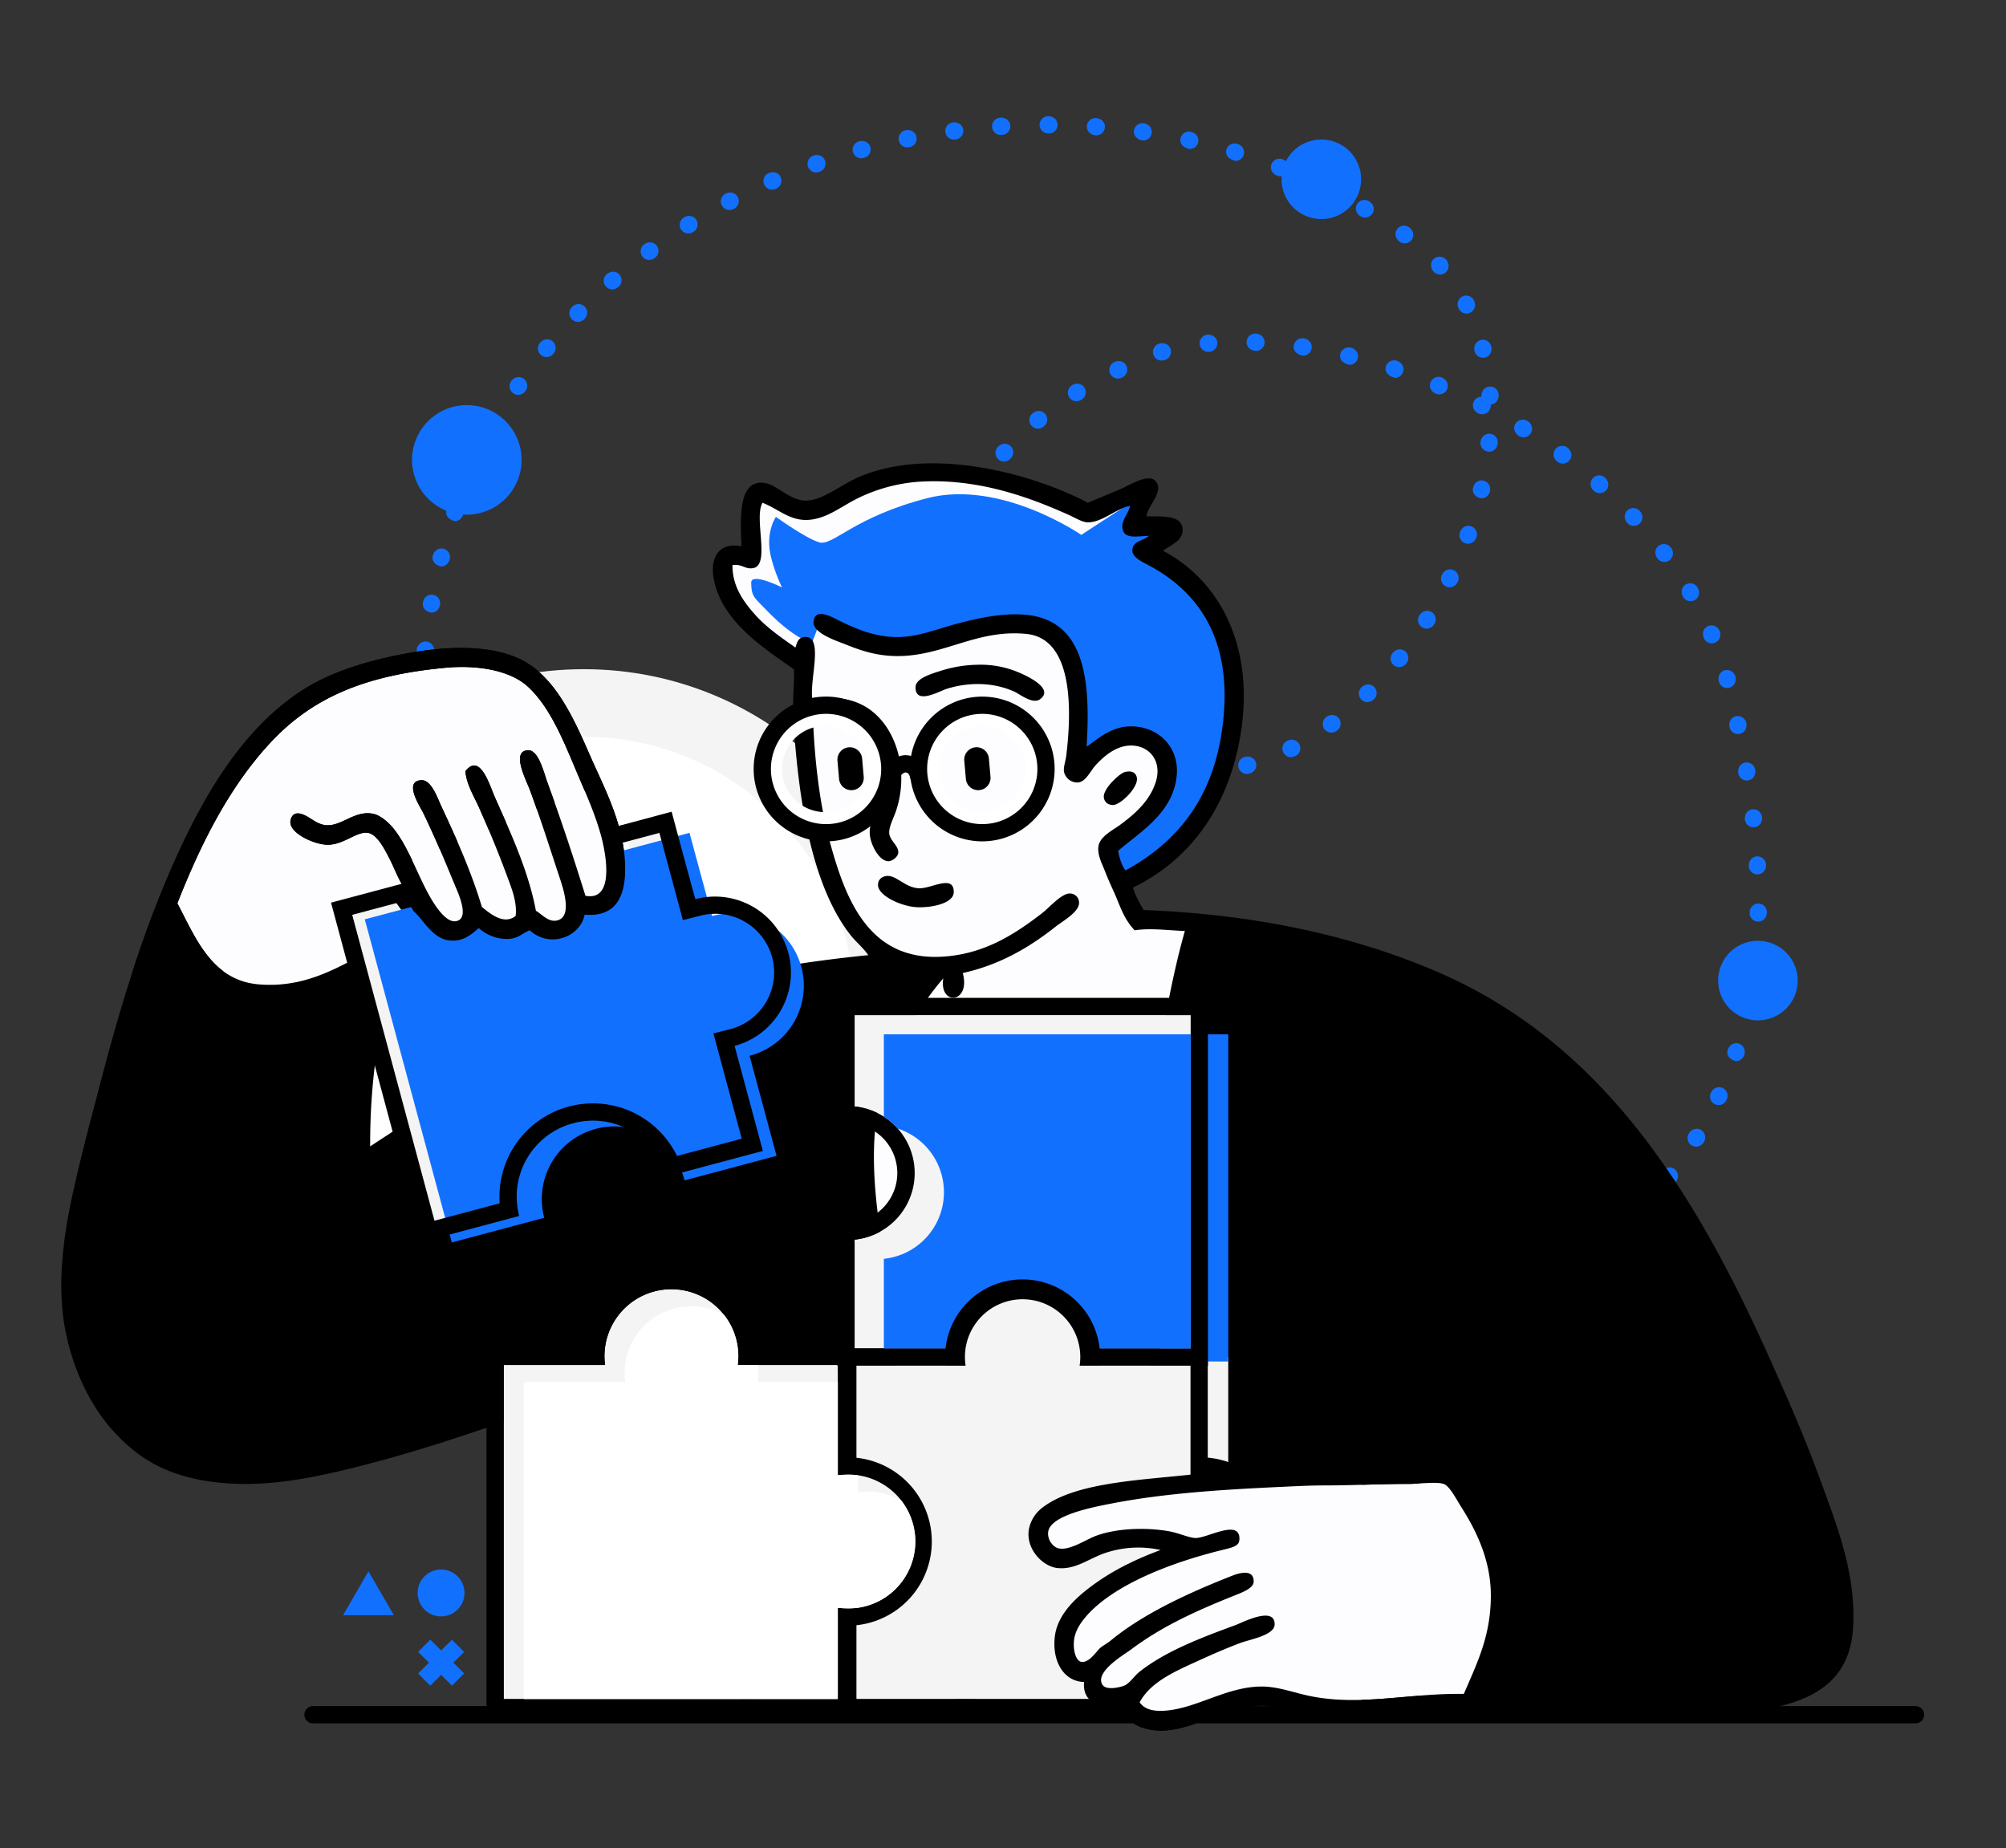 <svg xmlns="http://www.w3.org/2000/svg" xmlns:xlink="http://www.w3.org/1999/xlink" viewBox="0 0 1518.96 1399.49"><rect x="0" y="0" width="1518.96" height="1399.49" fill="#333333" stroke="none"/><defs><style>.cls-1{fill:none;clip-rule:evenodd;}.cls-2{isolation:isolate;}.cls-11,.cls-3{fill:#f4f4f4;}.cls-3,.cls-4,.cls-6,.cls-7,.cls-8{fill-rule:evenodd;}.cls-10,.cls-4{fill:#fff;}.cls-5,.cls-6{fill:#1270ff;}.cls-7{fill:#fdfdff;}.cls-9{mix-blend-mode:screen;}.cls-12{clip-path:url(#clip-path);}.cls-13{clip-path:url(#clip-path-2);}</style><clipPath id="clip-path"><path class="cls-1" d="M641.69,1116.53a51.56,51.56,0,0,0-7.3.53v-83.52H558.63a50.68,50.68,0,1,0-100.47,0H381.44v252.94H634.39v-69.13a51.49,51.49,0,0,0,7.3.53A50.68,50.68,0,1,0,641.69,1116.53Z"/></clipPath><clipPath id="clip-path-2"><path class="cls-1" d="M647.11,768.62v69.17a50.68,50.68,0,0,1,0,100.83V1021H901.62V768.62H647.11Z"/></clipPath></defs><title>ilustraciones</title><g class="cls-2"><g id="Capa_1" data-name="Capa 1"><path class="cls-3" d="M442.11,506.7c141.5,0,256.21,114.71,256.21,256.21s-114.71,256.21-256.21,256.21S185.9,904.41,185.9,762.91,300.61,506.7,442.11,506.7Z"/><path class="cls-4" d="M442.11,557.84c113.26,0,205.07,91.82,205.07,205.08S555.37,968,442.11,968,237,876.18,237,762.91,328.84,557.84,442.11,557.84Z"/><rect class="cls-5" x="315.88" y="1252.49" width="36.21" height="13.07" transform="translate(-791.97 604.1) rotate(-44.96)"/><rect class="cls-5" x="327.45" y="1240.92" width="13.07" height="36.21" transform="translate(-793.08 606.01) rotate(-45.06)"/><path class="cls-6" d="M334,1188.41a17.74,17.74,0,1,1-17.77,17.74A17.76,17.76,0,0,1,334,1188.41Z"/><path class="cls-5" d="M279,1189.77L259.75,1223h38.49Z"/><path class="cls-5" d="M1023.07,1044.11a6.53,6.53,0,0,1-2.33-12.64,6.61,6.61,0,0,1,8.71,3.74,6.53,6.53,0,0,1-3.86,8.39A6.83,6.83,0,0,1,1023.07,1044.11Z"/><path class="cls-5" d="M1056.32,1031.7a6.53,6.53,0,0,1-2.3-12.65c3.92-1.48,7.68.24,9,3.61a6.53,6.53,0,0,1-3.81,8.42A7.63,7.63,0,0,1,1056.32,1031.7Zm33.43-12.9a6.53,6.53,0,0,1-2.37-12.63c3.79-1.53,7.6.09,9,3.43a6.53,6.53,0,0,1-3.61,8.51A7.76,7.76,0,0,1,1089.75,1018.8Zm33.19-13.51a6.53,6.53,0,0,1-2.57-12.53c3.85-1.64,7.68-.1,9.1,3.22a6.54,6.54,0,0,1-3.44,8.57A7.49,7.49,0,0,1,1122.94,1005.29Zm32.21-15.64a6.53,6.53,0,0,1-3.37-12.13c3.53-2.16,7.55-1.19,9.43,1.9a6.53,6.53,0,0,1-2.17,9A7.19,7.19,0,0,1,1155.15,989.65Zm30-19.55a6.53,6.53,0,0,1-3.76-11.87c3.41-2.4,7.48-1.7,9.56,1.24a6.53,6.53,0,0,1-1.56,9.11A7.12,7.12,0,0,1,1185.13,970.1Zm28.4-21.76a6.53,6.53,0,0,1-4.17-11.57c3.1-2.64,7.22-2.32,9.57.42a6.53,6.53,0,0,1-.72,9.21A7.09,7.09,0,0,1,1213.53,948.34Zm26.37-24.17a6.53,6.53,0,0,1-4.65-11.11c3-3,7.12-3,9.67-.44a6.54,6.54,0,0,1,0,9.24A6.89,6.89,0,0,1,1239.9,924.17Zm23.79-26.71a6.54,6.54,0,0,1-5.09-10.63c2.56-3.23,6.66-3.71,9.49-1.48a6.53,6.53,0,0,1,1.08,9.18A6.91,6.91,0,0,1,1263.68,897.46Zm20.65-29.23a6.54,6.54,0,0,1-5.54-10c2.17-3.53,6.2-4.48,9.27-2.59a6.53,6.53,0,0,1,2.14,9A6.85,6.85,0,0,1,1284.34,868.24Zm17-31.46a6.54,6.54,0,0,1-5.92-9.28c1.79-3.81,5.68-5.21,8.95-3.68a6.53,6.53,0,0,1,3.13,8.69A6.77,6.77,0,0,1,1301.34,836.78Zm13.1-33.28c-5.45-1.44-7.33-5.13-6.21-8.56,1.33-4,5-5.87,8.45-4.71a6.53,6.53,0,0,1,4.13,8.26A6.73,6.73,0,0,1,1314.44,803.5ZM330.22,785.35a6.58,6.58,0,0,1-6.53-6.75c0.13-4.17,3.17-7.11,6.76-6.88a6.53,6.53,0,0,1,6.32,6.74C336.63,782.57,333.73,785.35,330.22,785.35Zm993.4-16.42c-4.84-.85-7.12-4.29-6.41-7.83,0.88-4.16,4.35-6.39,7.88-5.65a6.53,6.53,0,0,1,5,7.75A6.7,6.7,0,0,1,1323.62,768.93ZM330.55,749.55a6.53,6.53,0,0,1-6.53-6.46c0-4.18,2.85-7.13,6.46-7.17a6.55,6.55,0,0,1,6.6,6.46c0,4.17-2.85,7.13-6.45,7.17h-0.08Zm998.58-16c-4.31-.44-6.9-3.66-6.5-7.25,0.4-4.08,3.59-6.69,7.19-6.34a6.53,6.53,0,0,1,5.86,7.14C1335.24,731.11,1332.41,733.57,1329.13,733.57Zm-999.45-19.8a6.54,6.54,0,0,1-6.52-6.25c-0.14-4.25,2.69-7.27,6.29-7.38a6.52,6.52,0,0,1,6.74,6.31c0.18,4.1-2.61,7.15-6.22,7.31h-0.3Zm1001.66-15.91a6.56,6.56,0,0,1-6.53-6.68c0.09-4.12,3-7,6.54-7a6.57,6.57,0,0,1,6.54,6.68C1337.79,695,1334.88,697.86,1331.34,697.86ZM328.08,678a6.54,6.54,0,0,1-6.52-6.24c-0.22-4.1,2.54-7.18,6.14-7.38a6.47,6.47,0,0,1,6.88,6.17c0.19,4.24-2.6,7.29-6.2,7.45h-0.3Zm1002.64-15.94a6.53,6.53,0,0,1-6.51-6.17c-0.2-4.24,2.6-7.29,6.2-7.46a6.53,6.53,0,0,1,6.81,6.24c0.22,4.1-2.53,7.18-6.14,7.38h-0.37ZM326,642.27a6.53,6.53,0,0,1-6.51-6.1c-0.28-4.17,2.45-7.28,6-7.52a6.53,6.53,0,0,1,6.95,6.09c0.28,4.16-2.45,7.28-6,7.52H326Zm1001.75-15.86a6.54,6.54,0,0,1-6.49-5.81c-0.49-4.08,2.06-7.34,5.65-7.77a6.49,6.49,0,0,1,7.27,5.7c0.47,4.21-2.11,7.44-5.69,7.84A6.65,6.65,0,0,1,1327.71,626.41ZM323.44,606.56a6.53,6.53,0,0,1-6.51-6.1c-0.31-4.1,2.38-7.24,6-7.51a6.54,6.54,0,0,1,7,6c0.29,4.23-2.44,7.34-6,7.59h-0.44ZM908.9,591.28a6.53,6.53,0,0,1-.21-13.06,6.6,6.6,0,0,1,7.31,6.15,6.53,6.53,0,0,1-6.17,6.88Zm413.8-.31a6.53,6.53,0,0,1-6.44-5.46c-0.69-4.11,1.71-7.48,5.26-8.08a6.54,6.54,0,0,1,7.53,5.35c0.69,4.13-1.72,7.5-5.27,8.09A6.83,6.83,0,0,1,1322.7,591Zm-448.83-2.48c-5.39-1-7.68-4.41-7-7.95a6.53,6.53,0,0,1,7.7-5.11c4,0.77,6.36,4.19,5.68,7.74A6.54,6.54,0,0,1,873.87,588.48ZM944.18,586a6.53,6.53,0,0,1-1.67-12.85c4-1.07,7.57,1,8.52,4.45a6.53,6.53,0,0,1-4.59,8A8.17,8.17,0,0,1,944.18,586Zm-104.42-8.17a6.52,6.52,0,0,1-2.63-.56c-3.79-1.65-5.32-5.49-3.88-8.8a6.53,6.53,0,0,1,8.59-3.4c3.86,1.7,5.36,5.55,3.9,8.85A6.52,6.52,0,0,1,839.76,577.79Zm137.82-4.5a6.53,6.53,0,0,1-2.9-12.39c3.71-1.85,7.63-.54,9.24,2.68a6.53,6.53,0,0,1-2.92,8.77A7.41,7.41,0,0,1,977.58,573.28Zm-656.73-2.43a6.53,6.53,0,0,1-6.52-6.24c-0.22-4.1,2.54-7.18,6.14-7.38a6.5,6.5,0,0,1,6.88,6.16c0.19,4.24-2.6,7.29-6.2,7.46h-0.3Zm487.57-10.27a6.48,6.48,0,0,1-3.67-1.13c-3.4-2.24-4.24-6.29-2.26-9.31a6.53,6.53,0,0,1,9.05-1.87c3.54,2.4,4.32,6.46,2.29,9.45A6.52,6.52,0,0,1,808.42,560.58ZM1316,555.79a6.54,6.54,0,0,1-6.38-5.17c-0.87-4.06,1.37-7.54,4.89-8.3a6.53,6.53,0,0,1,7.77,5c0.88,4.1-1.37,7.57-4.9,8.32A6.5,6.5,0,0,1,1316,555.79Zm-307.87-1.08a6.53,6.53,0,0,1-3.84-11.82c3.36-2.45,7.45-1.81,9.58,1.1a6.54,6.54,0,0,1-1.43,9.13A7.09,7.09,0,0,1,1008.14,554.71ZM780,538.86a6.5,6.5,0,0,1-4.4-1.7c-3-2.69-3.31-6.82-.93-9.53a6.54,6.54,0,0,1,9.22-.58c3.17,2.87,3.36,7,.93,9.67A6.52,6.52,0,0,1,780,538.86Zm-459.8-3.8a6.55,6.55,0,0,1-6.54-6.61c0.09-4.19,3-7,6.54-7a6.56,6.56,0,0,1,6.53,6.68C326.7,532.18,323.78,535.06,320.21,535.06Zm715.26-3.43a6.53,6.53,0,0,1-4.55-11.22c2.94-2.89,7.08-2.86,9.61-.29a6.53,6.53,0,0,1-.07,9.24A7,7,0,0,1,1035.47,531.64Zm272.38-10.7a6.53,6.53,0,0,1-6.3-4.82c-1.08-4.09,1-7.66,4.48-8.58a6.52,6.52,0,0,1,8,4.64c1.09,4-1,7.57-4.45,8.52A6.72,6.72,0,0,1,1307.86,520.94Zm-552.42-8a6.52,6.52,0,0,1-5.16-2.53c-2.56-3.29-2-7.39.8-9.61a6.53,6.53,0,0,1,9.17,1.15c2.56,3.31,2,7.42-.81,9.62A6.48,6.48,0,0,1,755.44,512.9Zm304.08-7.77a6.53,6.53,0,0,1-5.09-10.62c2.61-3.25,6.72-3.71,9.53-1.46a6.54,6.54,0,0,1,1,9.18A6.88,6.88,0,0,1,1059.52,505.13ZM322.1,499.34c-4.24-.39-6.87-3.59-6.51-7.18a6.7,6.7,0,0,1,7.13-6.43,6.54,6.54,0,0,1,5.93,7.09C328.26,496.82,325.42,499.34,322.1,499.34Zm974.07-12.2a6.53,6.53,0,0,1-6-4c-1.63-3.92-.06-7.74,3.27-9.13a6.53,6.53,0,0,1,8.54,3.52c1.62,3.78.09,7.62-3.23,9A6.5,6.5,0,0,1,1296.17,487.14Zm-559.34-4.72a6.54,6.54,0,0,1-5.94-3.82c-1.73-3.87-.25-7.73,3-9.21a6.54,6.54,0,0,1,8.63,3.31c1.71,3.74.27,7.62-3,9.12A6.5,6.5,0,0,1,736.84,482.42ZM1080.27,476a6.53,6.53,0,0,1-5.54-10c2.32-3.59,6.36-4.47,9.39-2.52a6.53,6.53,0,0,1,2,9A6.78,6.78,0,0,1,1080.27,476Zm-753.59-12.1c-4.72-.75-7.08-4.14-6.44-7.69,0.68-4,4.06-6.46,7.6-5.85a6.53,6.53,0,0,1,5.37,7.52C332.53,461.66,329.77,463.88,326.67,463.88Zm953.44-8.69a6.53,6.53,0,0,1-5.64-3.22c-2.12-3.64-1.06-7.64,2.05-9.46a6.54,6.54,0,0,1,8.93,2.36c2.1,3.57,1.07,7.57-2,9.4A6.53,6.53,0,0,1,1280.12,455.19ZM727,448.14a6.53,6.53,0,0,1-6.46-5.66c-0.52-4.22,2-7.48,5.61-7.92a6.51,6.51,0,0,1,7.28,5.69c0.54,4.06-2,7.35-5.54,7.83A6.41,6.41,0,0,1,727,448.14Zm370.69-3.44a6.53,6.53,0,0,1-5.87-9.4c1.83-3.76,5.74-5.11,9-3.52a6.53,6.53,0,0,1,3,8.74A6.79,6.79,0,0,1,1097.69,444.69Zm-763.64-15.8c-5.15-1.12-7.23-4.69-6.32-8.18,1.06-4,4.61-6.14,8.12-5.22a6.53,6.53,0,0,1,4.67,8C339.6,426.94,337,428.89,334.05,428.89Zm926.18-3.43a6.52,6.52,0,0,1-5.2-2.57c-2.55-3.44-1.94-7.52,1-9.67a6.53,6.53,0,0,1,9.14,1.37,6.66,6.66,0,0,1-.94,9.53A6.49,6.49,0,0,1,1260.23,425.46Zm-532-12.93c-4.77-.8-7.1-4.22-6.42-7.76,0.84-4.16,4.28-6.44,7.82-5.74a6.54,6.54,0,0,1,5.11,7.7A6.7,6.7,0,0,1,728.22,412.54Zm383.4-.82a6.54,6.54,0,0,1-6.14-8.75c1.37-3.9,5.12-5.68,8.51-4.48a6.54,6.54,0,0,1,4,8.34C1116.8,410.06,1114.29,411.71,1111.62,411.71Zm125.5-13.56a6.52,6.52,0,0,1-4.76-2.06c-2.86-3-2.73-7.17-.09-9.65a6.53,6.53,0,0,1,9.23.29c2.86,3,2.73,7.17.09,9.65A6.51,6.51,0,0,1,1237.12,398.15Zm-892.79-3.51c-5.58-1.58-7.36-5.31-6.16-8.71,1.37-3.92,5.09-5.72,8.5-4.53a6.53,6.53,0,0,1,4,8.32C349.54,393,347,394.64,344.33,394.64Zm395.83-15.7a6.54,6.54,0,0,1-5.79-9.54c2-3.72,5.9-4.95,9.1-3.28a6.54,6.54,0,0,1,2.75,8.83A6.79,6.79,0,0,1,740.16,378.94Zm381.58-1.56c-5-.95-7.17-4.45-6.38-8,1-4.15,4.51-6.33,8-5.47a6.53,6.53,0,0,1,4.84,7.87A6.7,6.7,0,0,1,1121.74,377.37Zm89.59-4a6.51,6.51,0,0,1-4.32-1.63c-3.09-2.65-3.41-6.78-1.07-9.52a6.52,6.52,0,0,1,9.21-.72c3.21,2.83,3.47,7,1.08,9.66A6.52,6.52,0,0,1,1211.33,373.34ZM357.52,361.4a6.53,6.53,0,0,1-5.92-9.28,6.67,6.67,0,0,1,8.82-3.74,6.54,6.54,0,0,1,3.31,8.63C362.34,360,360,361.4,357.52,361.4ZM1183.34,351a6.51,6.51,0,0,1-3.88-1.28c-3.36-2.48-4-6.57-1.83-9.47a6.54,6.54,0,0,1,9.14-1.37c3.36,2.48,4,6.58,1.82,9.48A6.53,6.53,0,0,1,1183.34,351Zm-423-1.55a6.53,6.53,0,0,1-4.9-10.86c2.65-3.09,6.77-3.42,9.51-1.07a6.53,6.53,0,0,1,.72,9.21A6.94,6.94,0,0,1,760.32,349.46Zm367.22-7.4c-4.24-.39-6.87-3.59-6.51-7.18,0.36-4.08,3.53-6.74,7.13-6.42a6.53,6.53,0,0,1,5.94,7.08C1133.7,339.55,1130.85,342.06,1127.54,342.06Zm26-10.93a6.53,6.53,0,0,1-3.36-.94c-3.63-2.26-4.57-6.29-2.66-9.35a6.54,6.54,0,0,1,9-2.09,6.66,6.66,0,0,1,2.63,9.22A6.54,6.54,0,0,1,1153.55,331.13Zm-780-1.68a6.53,6.53,0,0,1-5.69-9.74c2-3.63,6-4.76,9.15-3a6.53,6.53,0,0,1,2.53,8.88A6.82,6.82,0,0,1,373.58,329.45ZM786,324.55a6.53,6.53,0,0,1-4.09-11.63c3.14-2.6,7.26-2.21,9.56.57a6.53,6.53,0,0,1-.87,9.2A7.07,7.07,0,0,1,786,324.55Zm336.31-10.87a6.49,6.49,0,0,1-2.95-.7c-3.72-1.89-5-5.82-3.38-9a6.53,6.53,0,0,1,5.81-3.59c-0.25-4.41,2.51-7.5,6.11-7.69a6.48,6.48,0,0,1,6.88,6.16c0.23,4.13-2.46,7.18-6,7.44A6.54,6.54,0,0,1,1122.27,313.68Zm-307.16-9.87a6.53,6.53,0,0,1-3.38-12.13c3.46-2.15,7.49-1.22,9.4,1.84a6.53,6.53,0,0,1-2.09,9A7.23,7.23,0,0,1,815.12,303.81ZM392.41,299A6.53,6.53,0,0,1,387,288.78c2.32-3.4,6.38-4.18,9.36-2.15a6.53,6.53,0,0,1,1.73,9.08A6.87,6.87,0,0,1,392.41,299Zm697.36-.37a6.53,6.53,0,0,1-2.51-.5c-3.85-1.6-5.43-5.43-4-8.76a6.53,6.53,0,0,1,8.54-3.52c3.85,1.61,5.43,5.43,4,8.76A6.53,6.53,0,0,1,1089.77,298.67Zm-243.25-12a6.54,6.54,0,0,1-2.87-12.41c3.83-1.83,7.73-.44,9.27,2.82a6.53,6.53,0,0,1-3.09,8.7A7.27,7.27,0,0,1,846.52,286.67Zm209.7-.52c-6-1.66-7.88-5.36-6.74-8.78a6.53,6.53,0,0,1,8.26-4.13c4,1.34,5.82,5,4.67,8.47A6.54,6.54,0,0,1,1056.22,286.15Zm-34.42-9.89c-5.63-1.19-7.77-4.73-6.9-8.24a6.52,6.52,0,0,1,7.91-4.77c4.07,1,6.2,4.56,5.32,8.07A6.53,6.53,0,0,1,1021.8,276.26ZM879.57,273a6.53,6.53,0,0,1-1.85-12.8c4-1.18,7.62.78,8.65,4.23A6.53,6.53,0,0,1,882,272.6,8,8,0,0,1,879.57,273Zm243.35-2.11a6.53,6.53,0,0,1-6.33-4.95c-1-4,1.07-7.56,4.56-8.46a6.53,6.53,0,0,1,8,4.69c1,4.11-1.1,7.65-4.6,8.52A6.66,6.66,0,0,1,1122.92,270.93Zm-709.07-.53a6.54,6.54,0,0,1-5.09-10.62c2.73-3.3,6.85-3.68,9.62-1.38a6.54,6.54,0,0,1,.86,9.2A6.82,6.82,0,0,1,413.85,270.4Zm572.83-1.11c-5.08-.67-7.55-4-7-7.55a6.52,6.52,0,0,1,7.4-5.53c4.2,0.65,6.64,4,6.08,7.55A6.53,6.53,0,0,1,986.68,269.29Zm-72-2.84a6.53,6.53,0,0,1-.63-13c4.22-.37,7.4,2.28,7.72,5.88a6.53,6.53,0,0,1-5.94,7.08C915.14,266.43,914.92,266.44,914.71,266.44Zm36.35-.73c-4.46-.19-7.26-3.24-7.1-6.85a6.5,6.5,0,0,1,6.81-6.23c4.17,0.18,7,3.23,6.8,6.84A6.53,6.53,0,0,1,951.05,265.71Zm-513.37-22a6.53,6.53,0,0,1-4.62-11.16,6.65,6.65,0,0,1,9.56-.47,6.53,6.53,0,0,1,.14,9.23A7,7,0,0,1,437.68,243.74Zm672.8-6.3a6.53,6.53,0,0,1-5.83-3.59c-1.89-3.65-.64-7.6,2.56-9.25a6.53,6.53,0,0,1,8.81,2.79c1.92,3.79.63,7.71-2.59,9.34A6.46,6.46,0,0,1,1110.49,237.45Zm-646.8-18.26a6.54,6.54,0,0,1-4.28-11.47c3.21-2.74,7.33-2.43,9.68.31a6.54,6.54,0,0,1-.72,9.21A6.94,6.94,0,0,1,463.68,219.19Zm626.76-11.29a6.52,6.52,0,0,1-4.9-2.21c-2.76-3.13-2.5-7.26.2-9.65a6.53,6.53,0,0,1,9.22.58c2.76,3.13,2.51,7.26-.2,9.65A6.52,6.52,0,0,1,1090.44,207.9ZM491.63,196.83A6.53,6.53,0,0,1,487.81,185c3.28-2.42,7.37-1.81,9.52,1.09a6.54,6.54,0,0,1-1.37,9.14A7.15,7.15,0,0,1,491.63,196.83Zm572-12.56a6.49,6.49,0,0,1-3.79-1.22c-3.4-2.43-4.07-6.51-2-9.45a6.52,6.52,0,0,1,9.12-1.5c3.4,2.43,4.07,6.51,2,9.45A6.53,6.53,0,0,1,1063.65,184.27Zm-542.4-7.51a6.53,6.53,0,0,1-3.43-12.1c3.52-2.18,7.55-1.25,9.45,1.81a6.53,6.53,0,0,1-2.09,9A7.2,7.2,0,0,1,521.25,176.76Zm512.42-12a6.49,6.49,0,0,1-3.31-.91c-3.62-2.15-4.63-6.16-2.79-9.26a6.53,6.53,0,0,1,9-2.27c3.58,2.11,4.61,6.11,2.78,9.22A6.54,6.54,0,0,1,1033.68,164.72ZM552.34,159a6.53,6.53,0,0,1-3-12.32c3.74-1.94,7.68-.69,9.34,2.51a6.54,6.54,0,0,1-2.79,8.81A7.27,7.27,0,0,1,552.34,159Zm449.8-11.22a6.51,6.51,0,0,1-2.86-.66c-3.73-1.8-5.1-5.7-3.53-9a6.54,6.54,0,0,1,8.72-3c3.78,1.84,5.12,5.75,3.55,9A6.54,6.54,0,0,1,1002.15,147.78ZM584.66,143.6a6.53,6.53,0,0,1-2.58-12.54c3.81-1.65,7.65-.13,9.09,3.18a6.53,6.53,0,0,1-3.39,8.59A7.54,7.54,0,0,1,584.66,143.6Zm384.67-10.11A6.55,6.55,0,0,1,967,133c-3.91-1.54-5.57-5.33-4.24-8.69a6.53,6.53,0,0,1,8.47-3.69c3.87,1.5,5.54,5.29,4.23,8.65A6.54,6.54,0,0,1,969.33,133.49ZM618,130.56a6.54,6.54,0,0,1-2.15-12.71c4-1.37,7.67.42,8.86,3.83a6.53,6.53,0,0,1-4,8.32A7.75,7.75,0,0,1,618,130.56Zm317.49-8.71c-5.93-1.53-7.86-5.19-6.79-8.64a6.53,6.53,0,0,1,8.17-4.3c3.94,1.18,5.9,4.82,4.87,8.28A6.54,6.54,0,0,1,935.49,121.85Zm-283.31-2a6.53,6.53,0,0,1-1.73-12.83c4-1.1,7.64.95,8.59,4.43a6.53,6.53,0,0,1-4.59,8A8.22,8.22,0,0,1,652.18,119.89Zm248.68-7.06c-5.47-1-7.71-4.51-6.95-8a6.5,6.5,0,0,1,7.77-5c4.13,0.92,6.34,4.42,5.55,7.94A6.54,6.54,0,0,1,900.86,112.83ZM687,111.59a6.53,6.53,0,0,1-1.29-12.94c4.1-.83,7.54,1.46,8.25,5a6.53,6.53,0,0,1-5.11,7.7A9.06,9.06,0,0,1,687,111.59Zm178.65-5.2c-5.08-.67-7.55-4-7-7.56A6.51,6.51,0,0,1,866,93.31c4.12,0.59,6.59,3.91,6.08,7.48A6.54,6.54,0,0,1,865.65,106.39Zm-143.34-.71a6.53,6.53,0,0,1-.86-13c4.11-.54,7.43,2,7.9,5.54a6.53,6.53,0,0,1-5.61,7.34A10.34,10.34,0,0,1,722.32,105.67Zm107.75-3.19c-4.61-.3-7.33-3.41-7.09-7a6.53,6.53,0,0,1,7-6.09c4.23,0.32,6.92,3.46,6.65,7.06A6.53,6.53,0,0,1,830.07,102.48Zm-72.13-.32a6.53,6.53,0,0,1-.36-13.06c4.11-.27,7.21,2.46,7.45,6.06a6.53,6.53,0,0,1-6.09,6.95Zm36.35-1.09c-4.24,0-7.14-3-7.1-6.61A6.5,6.5,0,0,1,793.8,88c4.11,0,7,2.93,7,6.53A6.53,6.53,0,0,1,794.29,101.07Z"/><path class="cls-5" d="M326.4,821.32a6.65,6.65,0,1,1,2.26-13,6.6,6.6,0,0,1,4,8.38C331.34,819.84,328.92,821.32,326.4,821.32Z"/><path d="M859.08,1304.87H237a6.53,6.53,0,0,1,0-13.06H859.08A6.53,6.53,0,0,1,859.08,1304.87Z"/><path d="M1450.45,1304.87H907.93a6.53,6.53,0,0,1,0-13.06h542.52A6.53,6.53,0,1,1,1450.45,1304.87Z"/><path class="cls-6" d="M353.48,306.75A41.47,41.47,0,1,1,312,348.22,41.47,41.47,0,0,1,353.48,306.75Z"/><path class="cls-6" d="M1000.53,105.64a30.11,30.11,0,1,1-30.11,30.11A30.11,30.11,0,0,1,1000.53,105.64Z"/><path class="cls-6" d="M1331.16,712.36A30.11,30.11,0,1,1,1301,742.46,30.1,30.1,0,0,1,1331.16,712.36Z"/><path class="cls-7" d="M276.79,881.65S270.31,795,283,748.14s26.13-73.28,26.13-73.28,10.31,25.61,26.13,27.84,21.59-6.82,21.59-6.82,15.42,15.54,27.27,11.36,16.47-8.52,16.47-8.52,9.4,10.76,26.13,2.84,12.5-18.75,12.5-18.75,35.35,20.07,24.43-42-43.39-112-48.86-119.29-34.23-36.29-89.75-23.29-117.32,17.33-168.15,117.6S61.63,880.75,57.52,947s12.36,142.52,71,161.34c105.79,33.94,388-82.38,388-82.38l50.56,260.19H856.24s-5.57,15.06,7.39,17.61,34.67-1.88,52.83-8.52,29.8-17.75,46.58-12.49,28.13,7.51,46.58,8.52,95.19-6.59,139.18-5.68,175.89,11,200.54,1.7,64.76-34.13,47.15-93.16-116.26-328.68-240.3-410.72C1015.12,690.05,860.78,697,860.78,697l-9.66-23.29s92.52-46,84.08-147.7-64.76-107.37-64.76-107.37l14.77-14.77L861.35,401s-0.48-27.77,2.84-26.71S825,389.12,825,389.12s-85.51-45-136.34-31.82S620,390.15,606.28,384s-34.09-10.22-34.09-10.22-7.42,6.09-5.11,17.61,4.54,24.43,4.54,24.43-17.82-1-21,7.38-6.57,6.31,1.14,21C566.69,472.73,604,499.89,604,499.89s0.88,45.57,13.06,106.23S637,689.5,647.75,699.29s22.73,25.56,22.73,25.56-91.8,6.27-161.34,28.4S276.79,881.65,276.79,881.65Z"/><path class="cls-6" d="M838.06,641.34L850.56,668s47.83-23.28,69.31-68.17,19.48-110.7,1.7-139.75S864.19,417,864.19,417l21-13.64-23.29-6.82L871,370.94,818.74,405s-60.82-42.1-116.45-27.84-71.61,36.39-81.8,33.52-32.95-19.31-32.95-19.31-5.56,7.64-5.11,21,9.66,32.38,9.66,32.38-23.53-11.76-23.29-3.41c0.31,10.79,2.06,10.82,13.07,22.16,20,20.56,32.95,23.29,32.95,23.29l5.68-14.77s36,20.62,65.33,17,96.92-24.84,115.32-3.4c22.93,26.7,12.5,97.71,12.5,97.71l21.59-18.75s44.5-21.17,47.15,8.52S838.06,641.34,838.06,641.34Z"/><path class="cls-8" d="M914.75,1120.24S863.25,991,873.85,916.3s32.94-213,32.94-213,208.21,2.29,290.29,112.48c32.48,43.6,74.43,96.59,106.23,155.09,48.58,89.35,73.47,150.37,83.51,188,10.73,40.22,14.29,69,4.54,90.33s-42.84,43.66-90.33,43.17-186.9-5.69-186.9-5.69,30.7-63.88,18.18-99.41-32.94-69.88-32.94-69.88-102.87-1.2-134.07.57S914.75,1120.24,914.75,1120.24Z"/><path class="cls-8" d="M677.86,1015.14S647,925,651.73,878.24s56.81-144.29,56.81-144.29-25.31-4.16-31.25-7.39-10.22,1.71-10.22,1.71S517.43,736.6,420,795.3s-146,86.35-146,86.35,0.53-60.28,7.38-105.67a173.87,173.87,0,0,1,16.47-52.26s-78.73,40-107.36,27.83c-43.89-18.67-63.63-67-63.63-67S87.75,793.37,67.17,870.85,45.5,1049,100.12,1089s156.12,30.6,259-13.06,172.13,19.31,172.13,19.31Z"/><path class="cls-8" d="M1378.82,1121.89c-12.34-34-25.83-64.44-39.76-95.43-55.92-124.36-125.34-236.31-249.92-290.25-62.55-27.08-136.83-43.94-223.23-47.15-3-5.31-6.09-10.57-8-17,43.35-21.11,73-61.07,81.8-118.15,10-65.07-16.38-114.43-59.07-136.89,6.27-4.69,15.85-7.75,14.77-17-1.18-10.05-14.91-8.85-27.27-9.09,0.67-7.68,13.73-19,6.82-26.7-5.39-6-19,2.85-25.56,5.68-9.68,4.15-19.06,7.95-25.56,10.8-42.31-22.19-118-42.76-172.68-19.88-13.83,5.78-27.25,17.51-39.76,18.18-15.47.83-25.19-16.63-38.63-13.07-14.26,3.79-11.78,31.76-11.36,47.72-17.31-3.38-23.82,8.91-21,24.42,5.91,32.78,39,53.31,60.78,68.73,0.41,10.45-.93,19.14-0.57,29.53a17.36,17.36,0,0,1-2,1.19q-0.05,3.55-.37,7.11c0,1.8-1.8,1.91-1.88,3.48-0.07,1.3.17-2.76,0-1.45,1.34-.65,3.67.31,4.51,0,3.88,62.1,14.7,125.64,43.51,161.78,4.15,5.21,9.44,9.36,13.07,14.77-80.44,8.09-150.12,23.24-211.3,50S332,834.13,280.29,868C280,796.55,294.46,739.78,313.8,687.94c6.26,7.49,12.85,21.63,25,23.86,11.08,2,17.38-3.77,23.86-9.09,5.06,4.86,14.7,9.29,24.42,8,6.43-.89,10.06-5.2,14.2-6.25,15,13.72,38.16,5.08,41.46-11.93,22.62,2,30.6-12.5,30.68-34.08,0.1-32.71-16.07-62.2-26.13-85.2C435.81,547,424.11,520.49,403.55,505c-22.41-16.85-59-16.66-92.58-10.79-32.58,5.69-61.37,14.83-82.93,29-43.42,28.48-72.33,76.42-95.43,127.8-23.78,52.88-41.32,110.4-56.23,167.57-7.31,28-15.56,58.19-22.15,89.17-6.5,30.54-11.3,67.2-4.55,100.54,5.89,29.09,18.79,56.37,36.35,75.55,18.44,20.14,39.4,33.26,73.85,38.05,34.78,4.85,68.89-1.28,99.4-8.52,91.44-21.71,167-55.5,255-80.66,16.59,88.69,32.82,177.72,47.71,268.1h14.77c-16.76-97-34.36-201.1-53.4-298.77-1.63-8.39-3.81-37.39-14.2-36.36-10.91,1.09-4,17.63-2.84,23.86,2.09,10.89,3.35,21.32,5.11,29-64.26,19.81-125.88,41.81-190.85,62.48-54.87,17.45-151.35,48.93-206.19,9.09-25.51-18.53-40.76-45.38-48.85-77.82-8.43-33.81-3-76.66,5.11-111.9,15.77-68.51,33.86-136.76,56.8-197.1,14.44,25.28,29.26,50.64,63,55.66,37,5.5,66.74-12.38,92.59-22.72C272.91,771.83,265.52,819,265.52,868c0,12.18-3.95,43.22,10.23,39.76,7.89-1.92,3.38-15,4.54-21.58,79.86-54.33,165-110,278.9-133.48,27.1-5.58,59.43-10.34,88.61-14.21,9.25-1.23,22.77-4.43,30.67-4,5.36,0.31,11.23,4.45,18.18,4-24.37,35.73-45.6,68.89-48.85,123.83-3.09,52.37,9.68,105.75,18.18,153.36,17.49,98.05,38.06,194.39,60.78,285.14,4.74-.38,11,0.75,14.77-0.57-27.8-112.58-53.36-230.7-72.7-352.17-6.4-40.15-12.34-87.25.56-126.67C697,839.16,735,849.75,777.86,843c38.21-6,71.63-21.81,98.84-35.22-14.75,112.06,13.23,218.87,32.38,307.86-40.44,5-93,5.68-119.28,25.56a27.19,27.19,0,0,0-9.66,13.06c-5.57,16,8.28,31.52,20.45,32.95,13.69,1.59,24-7.19,36.35-11.36a78.4,78.4,0,0,1,42-2.27c-15.3,5.65-32.62,13.41-48.28,24.42-13.87,9.76-29.54,23-31.81,40.89-2.24,17.65,5.79,34.12,22.15,34.65-1.64,16.33,13.76,21.06,27.83,16.47,1.73,9.86,8.87,15.71,16.47,18.18,31.89,10.34,61.71-20.08,96.56-16.47,8.79,0.91,17.35,4.39,26.13,6.25,28.92,6.11,59.62,2.29,92,.57,41.4-2.2,85.72-3,128.94-1.14,40.28,1.7,88.32,3.25,125.53-2.84,39.09-6.4,66.49-22.08,68.73-62.48C1405.53,1190.94,1390.39,1153.75,1378.82,1121.89ZM195.65,745.31c-35.26-3.08-47.58-35.15-61.34-61.35,18.6-47.47,40.25-88.9,69.86-121,31.86-34.52,71.69-51.65,133.49-57.37,23.75-2.2,48.42,1.9,61.91,14.2,18.28,16.68,28.71,45.25,39.76,71,5.23,12.21,11.06,25.47,15.33,40.33,4.38,15.23,11,51.51-11.36,47.14-9.34-29.93-17.74-55.52-29-86.34-2.25-6.18-6.4-23.94-14.2-23.86-13.6.15-1.57,22.78,1.14,30.11,8.74,23.69,14.54,42.32,22.72,67,2.84,8.57,9.55,29.28-2.27,31.81-6.31,1.35-10.62-4.09-15.9-7.38-5.57-29.84-19-58.79-31.24-86.34-3.82-8.61-11-33.58-22.16-19.31,0.93,10.17,6.36,18.62,10.23,27.26,7.68,17.2,14.76,34.32,21.58,52.82,3.25,8.8,7.44,18.89,6.25,29.54-9.18,7.14-19.61-2.07-25.56-6.82-7.72-25.78-18.86-51-30.67-76.12-2.92-6.21-7.55-20.4-15.34-19.88-13.63.91-.53,20.34,1.71,25,9,18.72,15.75,34.87,23.85,54.53,2.14,5.2,11.93,25.69.57,27.26-6.28.88-13.06-8.34-16.47-13.63-11.35-17.57-18.29-41.87-31.24-57.37-3.21-3.84-9.09-9-14.2-10.22-14.19-3.3-23.87,9.17-35.79,8.52-4.47-.24-8.24-2.51-11.36-4.54-3.76-2.45-13.54-8.85-15.9.57s17.45,18.58,27.84,18.75c12,0.2,21.51-9.79,30.1-9.09,7.19,0.59,13,12.09,15.9,17.61,4.45,8.31,5.8,13.24,10.79,22.15-5.31,14.75-11.11,29-15.34,44.87C262.34,728,235.53,748.78,195.65,745.31ZM750.6,831.07c-30.9.1-55.37-11-76.11-23.85a232.3,232.3,0,0,1,39.76-66.46c-3.25,21.22,21,19.11,14.77-4,28-6.2,50.31-19.3,70.43-35.22,4.61-3.65,17.41-10.77,17.61-17.61a6.88,6.88,0,0,0-6.82-7.38c-6.31-.33-15.81,10.77-21,14.77-19.75,15.18-42.42,30.52-73.84,32.94-57.71,4.45-75.23-43.93-86.91-86.34-7.75-28.13-11.87-62.83-13-97.1,36.72-11.7,55.32,21.14,52.17,57.34-1.07,12.29-9.56,21.71-9.09,32.95,0.34,8,7,21,14.2,21,2.69,0,7-3.09,7.39-6.24,0.63-5.25-6.31-9.29-6.82-14.77-0.44-4.8,3.33-11.79,5.11-17,14.78-43.64-12.25-97.38-63-82.93-3.51-13.4,8.7-48.4-5.11-48.85-5.41-.17-6.56,3.1-8,8-10.52-7.37-22-15.21-30.67-25-8.41-9.45-17.31-21.38-17-37.48,7.43-1,9.58,3.57,15.9,2.27,12.79-2.63.12-38,6.81-49.42,13.24,5.14,22.16,15.48,38.63,12.49,12.94-2.34,22.22-10.65,35.79-17a125.83,125.83,0,0,1,43.17-11.37c44-3,82.95,11,114.17,25,4.72,2.12,10.23,5.54,14.2,5.68,11,0.39,22.15-10.66,32.38-12.5-1.36,6.41-7,11-5.68,17.61,1.49,7.71,10.81,5.41,19.88,5.11-4.4,4-12.64,3.93-12.49,11.36,0.1,5,7.42,8.33,13.06,11.35,36.11,19.41,60.88,53.68,56.23,111.91-4.7,58.93-31.9,95.43-74.41,118.71-3.06-3.76-4.53-9.11-5.68-14.77,16.63-14.41,41.19-28.36,44.31-56.24,2.48-22.14-13.58-38.06-34.65-38.05-15.46,0-25.79,10.37-33.51,15.34,3.18-51.17-1.29-97.06-48.28-100-16.37-1-33.76,2.67-49.42,6.82-15.49,4.1-29.93,10.22-45.44,10.22-17.41,0-31.83-6.33-44.3-12.49-4.82-2.38-18.68-10.49-19.32,1.14-0.47,8.5,17.61,14.3,24.43,17,10.44,4.19,20.49,7.62,32.94,8.52C711.71,499.31,737.56,476,777.29,480c34.26,3.51,34.72,54.06,30.11,92-0.54,4.43-2.33,9.05-1.71,12.49a10.31,10.31,0,0,0,10.23,8c6.37-.27,9.54-8.71,14.2-13.64,5.94-6.27,16.15-15.66,29-14.2,12.66,1.44,20.82,13,15.91,27.84-4.64,14.06-15.39,23.62-27.27,32.37-4.38,3.23-14.53,8.28-15.9,15.34-1.31,6.75,2.69,13.92,4.55,18.75,2.27,5.9,4.73,11.35,6.82,15.9,5,11,7.34,20.42,15.9,29.54,12.18-1.76,25.05,0,38.06.57-7.5,26.2-12.85,54.56-18.18,82.93C846.06,807.41,802.72,830.9,750.6,831.07Zm239.7,452.7c-11.49-2.53-22.84-6.79-34.65-6.81-26.05-.07-48.42,16-72.14,18.18-9.19.86-16.52-.54-20.44-6.25,8.72-16.07,27.85-23.9,47.71-32.94,8.48-3.86,17.73-7.89,28.4-11.93,7.47-2.83,26.16-5.81,26.13-14.2,0-14.13-24.49-1.29-29.53.57-25.63,9.43-53.38,19.82-73.27,35.78-3.42,2.75-7.09,8.58-11.36,10.23-1.45.56-13.54,4.27-16.47-1.14-5.3-9.77,16.89-22.6,21.59-26.13,23.59-17.71,49.22-29.34,79.52-41.46,5.35-2.14,13.57-5.21,13.64-10.22,0.11-9.36-10.18-6.8-15.91-4.54-32.1,12.61-67.55,28.64-92.58,49.42-2.16,1.79-4.73,3.06-7.38,5.11-2.92,2.25-8.65,12-14.77,10.79-4.4-.85-6.62-10.44-5.11-18.18,1.24-6.35,5-11.74,9.09-16.47,21.07-24.09,65.05-40.77,102.81-50,9.37-2.29,13-3.23,13.06-8.52,0.11-15.05-24-.67-32.94-0.57-5,.06-12.67-3.74-20.45-5.11-18-3.17-40-2.17-55.1,3.41-7.87,2.91-19.39,11-27.83,9.66-5-.78-9.18-6.78-8.52-12.5,1.44-12.42,32.28-18.49,48.28-21.59,40.1-7.76,83.93-10.48,127.24-12.5,11.13-.51,22.7-1.14,34.08-1.14,21.81,0,39.37-1.14,63-1.14,8.21,0,21-1.81,26.7,0,4.58,1.45,10.1,12.41,13.06,17,11.33,17.72,22.6,40.23,22.72,67,0.14,31.09-10.6,52-20.45,75C1066.27,1281.91,1029.31,1292.38,990.3,1283.78Zm389.09-23.86c-19.24,23.48-74.43,25.43-116.44,24.43-47.62-1.14-93-2.46-138-2.28,10.15-24.11,21-52,17.6-85.2-3.07-30.28-17.85-54.08-29.53-72.71,31.35,0,61.84,1.36,93.72,2.84,9.4,0.44,23.58,3.89,23.85-5.68,0.25-8.29-11.19-7.51-18.18-7.95-24.32-1.54-49.24-2.88-73.84-3.41-13.05-29.37-29.18-57.78-46-85.2-4-6.52-11-24.33-19.31-23.86-1.27.08-5.47,1.86-6.25,4.55-2.23,7.64,11.18,22.17,13.63,26.13a728.61,728.61,0,0,1,41.46,77.82c-67.34-.47-135.37-0.34-198.24,5.11-20.07-90.51-47.58-197.54-32.38-309a723.89,723.89,0,0,1,13.64-73.85c2-8.4,5-18.4,5.68-25,73.76,7.34,147.13,26.88,199.94,56.24,109.4,60.82,169.69,168.14,223.23,287.41,12.86,28.64,24.85,58.65,36.35,91.45C1380.74,1171.53,1401.57,1232.87,1379.39,1259.92Z"/><path class="cls-8" d="M740.38,503.33A73.85,73.85,0,0,1,771.05,509c5.32,2.24,27.83,12.12,16.47,20.45-5.56,4.08-15.34-3.86-19.31-5.68-15-6.86-33.48-7.73-51.12-2.27-5.89,1.82-23.95,12.51-23.86-1.14,0-6.89,12.82-10.42,19.32-12.49A96.7,96.7,0,0,1,740.38,503.33Z"/><path class="cls-8" d="M851.71,584.56c2.93-.77,7.81-1.12,9.09,4,1.8,7.19-12.41,21.16-18.18,21-3.9-.1-6.36-2.43-6.81-5.68C834.91,597.51,847.54,585.66,851.71,584.56Z"/><path class="cls-8" d="M669.94,663.51c8.07-2.28,14.8,8.79,26.13,9.09,9.34,0.25,26.13-10.8,26.13,2.84,0,9.34-19.51,12.33-29.53,11.36-11.24-1.09-27.55-8.67-27.84-16.47C664.7,666.46,667,664.35,669.94,663.51Z"/><path class="cls-8" d="M738.69,565.83a9.37,9.37,0,0,1,10.12,8.56L750,588a9.36,9.36,0,1,1-18.65,1.59L730.16,576A9.39,9.39,0,0,1,738.69,565.83Z"/><path class="cls-8" d="M642.68,565.85a9.38,9.38,0,0,1,10.14,8.54L654,588a9.37,9.37,0,1,1-18.67,1.59L634.14,576A9.37,9.37,0,0,1,642.68,565.85Z"/><path class="cls-3" d="M382.46,914l-57.94,15.9-65.9-240.29,37.61-10.11c2.6-.7,43.1,64.82,45.89,64.07,39.5-10.61,99.64-11.13,132.93-39.76,10.62-9.14-.09-61,0.31-73.89,0.14-4.37,26.39-5.64,26.39-5.64l22.72,65.9-126.12,146Z"/><path class="cls-6" d="M567.76,799.36a54.77,54.77,0,1,0-28.48-105.77c-0.2,0-17.18-63-17.18-63L276.23,696.11,342.1,940.75l70-18.66a55,55,0,0,1,106.3-28.35L588,875.19l-20.4-75.78Z"/><path d="M499.31,630.63l14.43,53.63,3.35,12.44,12.49-3.17a45.81,45.81,0,0,1,12-1.63,44.65,44.65,0,0,1,43.09,32.95,44.38,44.38,0,0,1-31.53,54.37l-12.94,3.27,3.45,12.8,18,66.92-49,13.06a70.81,70.81,0,0,0-134.31,35.85L329,924.3l-62.3-231.58,232.64-62.09h0Zm9.23-16L250.66,683.47l69.09,256.82,73.39-19.59A57.46,57.46,0,0,1,434,850.5a57.75,57.75,0,0,1,70.64,40.44l73-19.47-21.4-79.55a57.49,57.49,0,1,0-29.66-111.1c-0.22.05-18-66.17-18-66.17h0Z"/><path d="M695.48,593.89a6.54,6.54,0,0,1-6.45-5.52c-0.09-.43-0.71-3.1-3-3.45-2-.37-4.84,3-5.64,4.43a6.53,6.53,0,0,1-11.32-6.52c2.7-4.69,9.73-12.26,18.95-10.83,9.45,1.45,13.21,9.7,13.94,14.35A6.54,6.54,0,0,1,695.48,593.89Z"/><g class="cls-9"><path class="cls-10" d="M624.82,549.61a32.66,32.66,0,1,1-32.66,32.66,32.69,32.69,0,0,1,32.66-32.66h0Zm0-11.93a44.58,44.58,0,1,0,44.58,44.58,44.59,44.59,0,0,0-44.58-44.58h0Z"/></g><g class="cls-9"><path class="cls-10" d="M743.75,549.61a32.66,32.66,0,1,1-32.66,32.66,32.69,32.69,0,0,1,32.66-32.66h0Zm0-11.93a44.58,44.58,0,1,0,44.58,44.58,44.59,44.59,0,0,0-44.58-44.58h0Z"/></g><path d="M743.75,637.06a54.8,54.8,0,1,1,54.83-54.8A54.87,54.87,0,0,1,743.75,637.06Zm0-96.54a41.74,41.74,0,1,0,41.77,41.74A41.8,41.8,0,0,0,743.75,540.52Z"/><path d="M625.55,637.08a54.82,54.82,0,1,1,54.76-54.82A54.86,54.86,0,0,1,625.55,637.08Zm0-96.57a41.75,41.75,0,1,0,41.7,41.76A41.78,41.78,0,0,0,625.55,540.51Z"/><rect class="cls-11" x="877.87" y="1027.49" width="52.17" height="108.79"/><path class="cls-3" d="M908.76,1116.53a51.56,51.56,0,0,0-7.3.53v-83.52H825.7a50.68,50.68,0,1,0-100.47,0H648.51v252.94h253v-69.13a51.49,51.49,0,0,0,7.3.53A50.68,50.68,0,1,0,908.76,1116.53Z"/><path d="M775.46,976.14a50.67,50.67,0,0,1,50.23,57.4h75.76v83.52a51.69,51.69,0,0,1,7.31-.53,50.68,50.68,0,1,1,0,101.35,51.61,51.61,0,0,1-7.31-.53v69.13H648.51V1033.54h76.72a50.7,50.7,0,0,1,50.23-57.4h0Zm0-13.07a63.83,63.83,0,0,0-63.43,57.4H635.44v279.08H914.53v-68.86a63.75,63.75,0,0,0,0-127v-83.25H838.89a63.83,63.83,0,0,0-63.43-57.4h0Z"/><path class="cls-3" d="M641.69,1116.53a51.56,51.56,0,0,0-7.3.53v-83.52H558.63a50.68,50.68,0,1,0-100.47,0H381.44v252.94H634.39v-69.13a51.49,51.49,0,0,0,7.3.53A50.68,50.68,0,1,0,641.69,1116.53Z"/><path d="M508.39,976.14a50.7,50.7,0,0,1,50.24,57.4h75.76v83.52a51.56,51.56,0,0,1,7.3-.53,50.68,50.68,0,1,1,0,101.35,51.49,51.49,0,0,1-7.3-.53v69.13H381.44V1033.54h76.72a50.7,50.7,0,0,1,50.23-57.4h0Zm0-13.07a63.83,63.83,0,0,0-63.43,57.4H368.38v279.08H647.46v-68.86a63.75,63.75,0,0,0,0-127v-83.25H571.83a63.84,63.84,0,0,0-63.44-57.4h0Z"/><g class="cls-12"><path class="cls-4" d="M656.91,1129.4a50.91,50.91,0,0,0-7.3.53v-83.52H573.85a50.68,50.68,0,1,0-100.47,0H396.66v252.95H649.61v-69.13A50.68,50.68,0,1,0,656.91,1129.4Z"/></g><rect class="cls-5" x="877.87" y="783.14" width="52.17" height="247.75"/><path class="cls-3" d="M647.11,768.62v69.17a50.68,50.68,0,0,1,0,100.83V1021H901.62V768.62H647.11Z"/><path d="M901.62,768.62V1021H647.11V938.62a50.68,50.68,0,0,0,0-100.83V768.62H901.62Zm13.06-13.06H634v94l11.73,1.2a37.63,37.63,0,0,1,0,74.85L634,926.82v107.24H914.67V755.56h0Z"/><g class="cls-13"><path class="cls-6" d="M669.26,783.14v69.17a50.68,50.68,0,0,1,0,100.83v82.39H923.77V783.14H669.26Z"/></g><path class="cls-7" d="M1031,1117.74l-13.08.65s-165.25,7-184.57,12.93-44.21,15.83-44.64,23.56-3,18.88,8.59,23.61,32.19-9.87,36.91-10.3,60.09,1.28,60.09,1.28l-6.44,10s-66.22,23-77.69,46.27,4.29,43.35,12.88,41.63-0.54,16.41,16.31,17.6,16.74-2.15,23.61,9.87,28.26,9.64,41,3.53,44-19.3,68.93-11.85c9.48,2.84,32.85,3.79,58.15,3.88V1117.74Z"/><path class="cls-7" d="M303.47,655s33.53,56.91,44,52.5,8.47-15.24,18.63-9.82,26.84,4.53,35.22-.34,13,13.54,23.6,6.77,12.31-16.6,19.08-18,26.72,0.6,23.7-35.9-19-52.5-19-53.51S303.47,655,303.47,655Z"/><path d="M842,1138.37c40.1-7.76,83.93-10.48,127.24-12.5,11.13-.51,22.7-1.14,34.08-1.14,21.81,0,39.37-1.14,63-1.14,2.41,0,5.2-.15,8.08-0.32v-14c-51.49.06-102.58,1.11-150.65,5.28-0.34-1.52-15.34-1.52-15.34-1.52l0.57,2.66c-40.44,5-93,5.68-119.28,25.56a27.19,27.19,0,0,0-9.66,13.06c-5.57,16,8.28,31.52,20.45,32.95,13.69,1.59,24-7.19,36.35-11.36a78.4,78.4,0,0,1,42-2.27c-15.3,5.65-32.62,13.41-48.28,24.42-13.87,9.76-29.54,23-31.81,40.89-2.24,17.65,5.79,34.12,22.15,34.65-1.64,16.33,13.76,21.06,27.83,16.47,1.73,9.86,8.87,15.71,16.47,18.18,31.89,10.34,61.71-20.08,96.56-16.47,8.79,0.91,17.35,4.39,26.13,6.25,27.27,5.76,56.11,2.69,86.47.88V1284c-28.83,2.28-56,6-84.19-.18-11.49-2.53-22.84-6.79-34.65-6.81-26.05-.07-48.42,16-72.14,18.18-9.19.86-16.52-.54-20.44-6.25,8.72-16.07,27.85-23.9,47.71-32.94,8.48-3.86,17.73-7.89,28.4-11.93,7.47-2.83,26.16-5.81,26.13-14.2,0-14.13-24.49-1.29-29.53.57-25.63,9.43-53.38,19.82-73.27,35.78-3.42,2.75-7.09,8.58-11.36,10.23-1.45.56-13.54,4.27-16.47-1.14-5.3-9.77,16.89-22.6,21.59-26.13,23.59-17.71,49.22-29.34,79.52-41.46,5.35-2.14,13.57-5.21,13.64-10.22,0.11-9.36-10.18-6.8-15.91-4.54-32.1,12.61-67.55,28.64-92.58,49.42-2.16,1.79-4.73,3.06-7.38,5.11-2.92,2.25-8.65,12-14.77,10.79-4.4-.85-6.62-10.44-5.11-18.18,1.24-6.35,5-11.74,9.09-16.47,21.07-24.09,65.05-40.77,102.81-50,9.37-2.29,13-3.23,13.06-8.52,0.11-15.05-24-.67-32.94-0.57-5,.06-12.67-3.74-20.45-5.11-18-3.17-40-2.17-55.1,3.41-7.87,2.91-19.39,11-27.83,9.66-5-.78-9.18-6.78-8.52-12.5C795.21,1147.54,826,1141.46,842,1138.37Z"/><path d="M447.29,573.2C435.81,547,424.11,520.49,403.55,505c-22.41-16.85-59-16.66-92.58-10.79-32.58,5.69-61.37,14.83-82.93,29-43.42,28.48-72.33,76.42-95.43,127.8a840.08,840.08,0,0,0-32.15,84.37H116q5.55-16.37,11.52-32.11c6.45,11.3,13,22.6,21.25,32.11H169.1c-16.35-12.18-25.22-33.21-34.79-51.43,18.6-47.47,40.25-88.9,69.86-121,31.86-34.52,71.69-51.65,133.49-57.37,23.75-2.2,48.42,1.9,61.91,14.2,18.28,16.68,28.71,45.25,39.76,71,5.23,12.21,11.06,25.47,15.33,40.33,4.38,15.23,11,51.51-11.36,47.14-9.34-29.93-17.74-55.52-29-86.34-2.25-6.18-6.4-23.94-14.2-23.86-13.6.15-1.57,22.78,1.14,30.11,8.74,23.69,14.54,42.32,22.72,67,2.84,8.57,9.55,29.28-2.27,31.81-6.31,1.35-10.62-4.09-15.9-7.38-5.57-29.84-19-58.79-31.24-86.34-3.82-8.61-11-33.58-22.16-19.31,0.93,10.17,6.36,18.62,10.23,27.26,7.68,17.2,14.76,34.32,21.58,52.82,3.25,8.8,7.44,18.89,6.25,29.54-9.18,7.14-19.61-2.07-25.56-6.82-7.72-25.78-18.86-51-30.67-76.12-2.92-6.21-7.55-20.4-15.34-19.88-13.63.91-.53,20.34,1.71,25,9,18.72,15.75,34.87,23.85,54.53,2.14,5.2,11.93,25.69.57,27.26-6.28.88-13.06-8.34-16.47-13.63-11.35-17.57-18.29-41.87-31.24-57.37-3.21-3.84-9.09-9-14.2-10.22-14.19-3.3-23.87,9.17-35.79,8.52-4.47-.24-8.24-2.51-11.36-4.54-3.76-2.45-13.54-8.85-15.9.57s17.45,18.58,27.84,18.75c12,0.2,21.51-9.79,30.1-9.09,7.19,0.59,13,12.09,15.9,17.61,4.45,8.31,5.8,13.24,10.79,22.15,0,2,.3,2.9.3,4,0,2.25,0,4.61-.18,7,3.46,2.17,6.83,4.94,8.25,8.63,7,5.55,13.56,19.69,25.71,21.91,11.08,2,17.38-3.77,23.86-9.09,5.06,4.86,14.7,9.29,24.42,8,6.43-.89,10.06-5.2,14.2-6.25,15,13.72,38.16,5.08,41.46-11.93,22.62,2,30.6-12.5,30.68-34.08C473.52,625.68,457.34,596.2,447.29,573.2Z"/><ellipse class="cls-11" cx="774.36" cy="1027.44" rx="51.18" ry="51.18"/><path d="M774.36,1086.12A58.69,58.69,0,1,1,833,1027.43,58.76,58.76,0,0,1,774.36,1086.12Zm0-102.35A43.67,43.67,0,1,0,818,1027.43,43.72,43.72,0,0,0,774.36,983.77Z"/><rect class="cls-11" x="679.11" y="1034.08" width="191.45" height="55.33"/></g></g></svg>